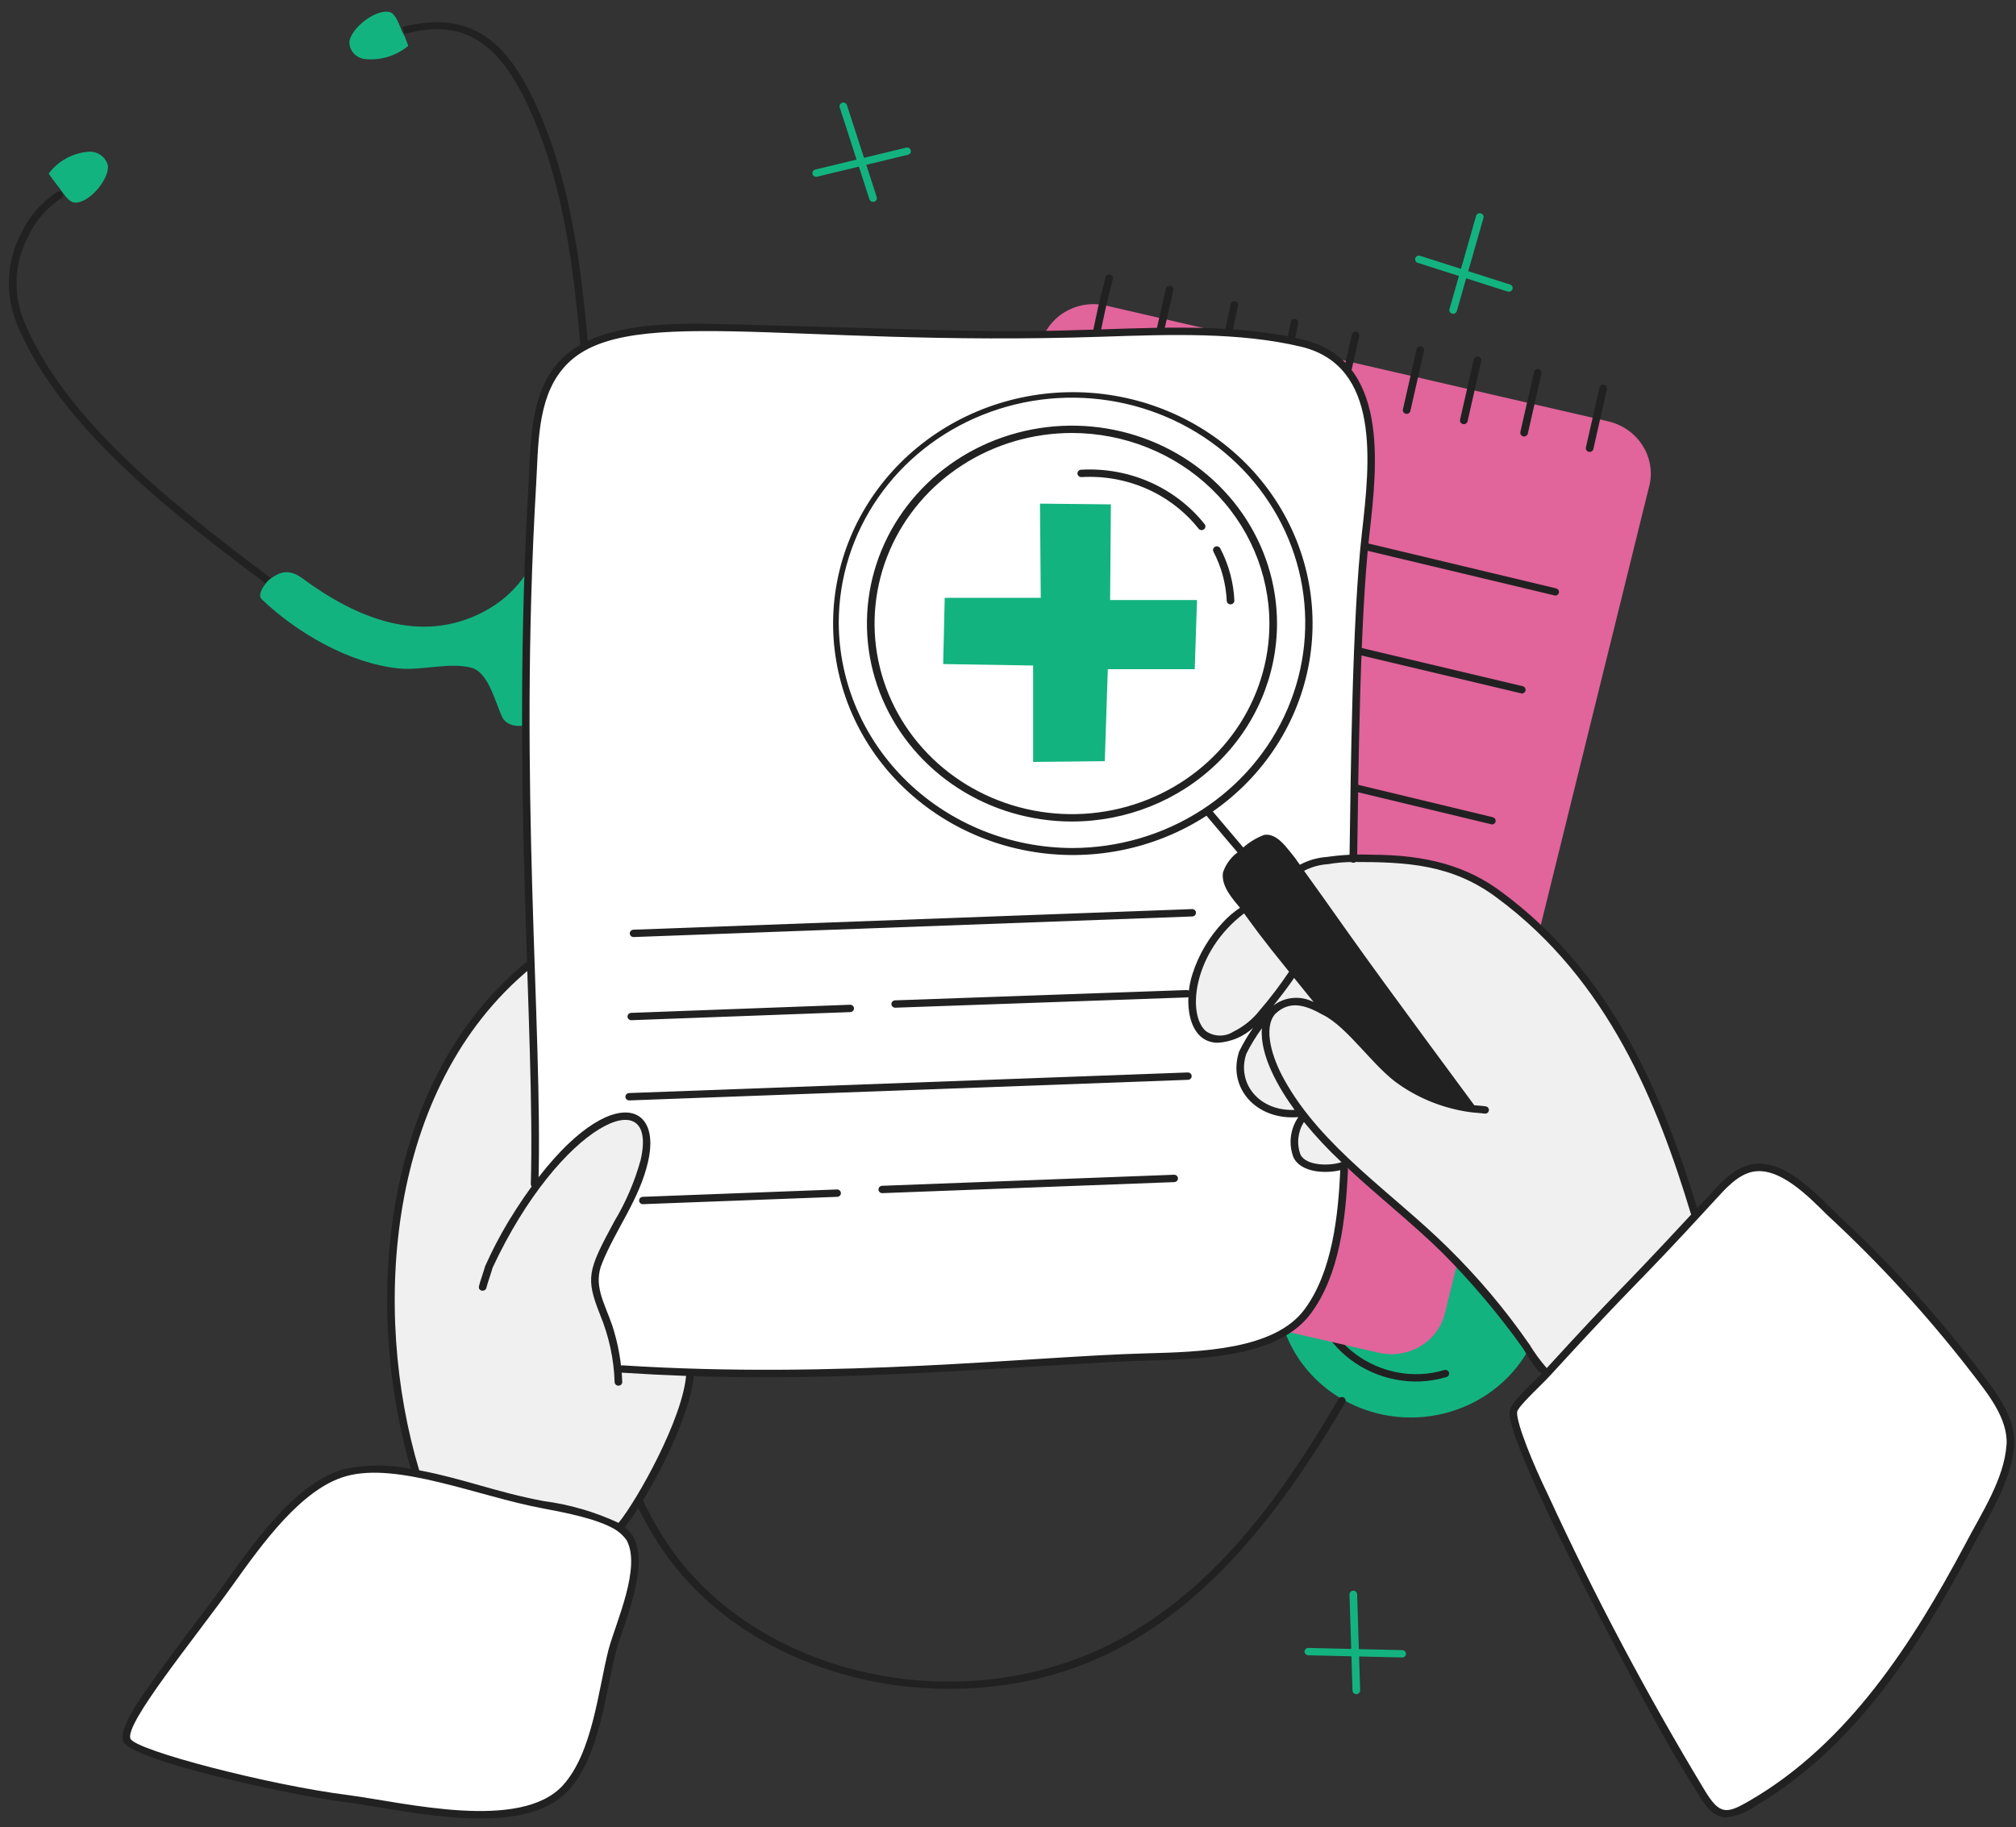 <svg width="139" height="126" viewBox="0 0 139 126" fill="none" xmlns="http://www.w3.org/2000/svg">
<rect x="0" y="0" width="139" height="126" fill="#333333" stroke="none"/>
<g id="medical-research--health-wellness-medical-research">
<g id="stethoscope">
<path id="vector" d="M98.616 80.046C96.812 79.79 94.971 80.057 93.324 80.811C91.677 81.566 90.299 82.775 89.364 84.286C88.428 85.797 87.978 87.541 88.07 89.299C88.162 91.057 88.792 92.749 89.88 94.162C90.968 95.574 92.465 96.643 94.182 97.234C95.899 97.825 97.759 97.91 99.527 97.48C101.295 97.05 102.891 96.124 104.113 94.818C105.336 93.512 106.13 91.886 106.395 90.145C106.571 88.988 106.51 87.81 106.215 86.676C105.92 85.542 105.396 84.476 104.674 83.538C103.952 82.6 103.045 81.808 102.005 81.209C100.966 80.61 99.814 80.215 98.616 80.046Z" fill="#13B380"/>
<path id="vector_2" d="M25.245 4.08C25.766 4.122 26.29 4.063 26.786 3.906C27.283 3.75 27.742 3.5 28.137 3.17C28.189 3.221 27.927 2.61 27.927 2.561L27.716 2.155C27.558 1.8 27.295 0.939 26.875 0.835C25.875 0.587 24.142 2.003 24.09 2.916C24.092 3.216 24.213 3.503 24.428 3.72C24.643 3.936 24.935 4.065 25.245 4.08Z" fill="#13B380"/>
<path id="vector_3" d="M6.008 10.473C5.488 10.528 4.985 10.687 4.532 10.94C4.08 11.193 3.687 11.535 3.38 11.943C3.23 11.873 3.959 12.783 4.01 12.853C4.273 13.158 4.693 13.97 5.17 13.97C6.169 14.021 7.587 12.296 7.43 11.38C7.349 11.087 7.16 10.832 6.897 10.665C6.635 10.498 6.319 10.43 6.008 10.473Z" fill="#13B380"/>
<path id="vector_4" d="M18.825 40.562C18.708 40.562 18.68 40.52 18.331 40.257C12.428 35.807 4.339 29.714 1.298 22.648C0.812 21.594 0.58 20.447 0.617 19.293C0.655 18.14 0.962 17.009 1.516 15.986C2.051 14.874 2.889 13.924 3.939 13.237C3.996 13.201 4.064 13.187 4.13 13.199C4.197 13.21 4.256 13.245 4.296 13.298C4.336 13.35 4.354 13.415 4.346 13.48C4.338 13.545 4.304 13.604 4.252 13.645C3.269 14.285 2.487 15.173 1.99 16.213C1.47 17.17 1.181 18.228 1.145 19.308C1.109 20.388 1.326 21.462 1.781 22.449C4.795 29.443 12.855 35.483 18.988 40.11C19.029 40.143 19.059 40.188 19.074 40.238C19.088 40.288 19.086 40.341 19.069 40.391C19.051 40.44 19.018 40.483 18.975 40.513C18.931 40.544 18.879 40.561 18.825 40.562Z" fill="#212121"/>
<path id="vector_5" d="M40.549 30.24C39.864 22.546 39.651 14.114 36.305 7.078C34.459 3.228 32.127 1.156 27.891 2.344L27.746 1.854C28.031 1.773 28.322 1.712 28.616 1.671C32.778 0.94 34.996 3.141 36.785 6.864C40.172 13.983 40.382 22.421 41.075 30.195C41.078 30.26 41.054 30.323 41.009 30.372C40.964 30.422 40.902 30.452 40.834 30.458C40.767 30.464 40.7 30.444 40.647 30.404C40.594 30.363 40.559 30.305 40.549 30.24Z" fill="#212121"/>
<path id="vector_6" d="M65.423 116.464C57.357 116.464 49.44 112.824 45.309 106.314C40.218 98.28 40.547 88.581 40.866 79.202C41.156 70.592 41.24 64.522 38.815 56.112C38.178 53.955 37.243 51.891 36.037 49.974C36.009 49.916 36.004 49.85 36.024 49.789C36.044 49.728 36.087 49.676 36.144 49.644C36.202 49.612 36.269 49.603 36.334 49.617C36.399 49.631 36.455 49.669 36.492 49.722C37.726 51.669 38.677 53.771 39.32 55.968C41.768 64.455 41.685 70.61 41.392 79.218C41.075 88.522 40.75 98.144 45.757 106.05C51.943 115.797 66.832 118.959 77.617 112.815C84.36 108.991 88.819 102.405 92.291 96.467C92.326 96.408 92.383 96.365 92.45 96.347C92.517 96.329 92.588 96.338 92.649 96.371C92.71 96.404 92.754 96.459 92.773 96.523C92.792 96.588 92.783 96.658 92.749 96.716C86.333 107.687 78.542 116.464 65.423 116.464Z" fill="#212121"/>
<path id="vector_7" d="M90.525 87.828C90.53 87.795 90.541 87.763 90.559 87.735C90.576 87.707 90.6 87.682 90.627 87.662C90.655 87.642 90.686 87.628 90.719 87.62C90.753 87.612 90.787 87.61 90.821 87.615C90.89 87.624 90.951 87.659 90.994 87.712C91.036 87.765 91.054 87.832 91.046 87.898C90.419 92.403 95.247 95.797 99.589 94.473C99.654 94.457 99.722 94.466 99.781 94.498C99.839 94.529 99.883 94.581 99.903 94.643C99.923 94.705 99.918 94.771 99.889 94.83C99.86 94.888 99.809 94.933 99.747 94.956C95.018 96.396 89.849 92.687 90.525 87.828Z" fill="#212121"/>
<path id="vector_8" d="M39.489 30.721C37.786 34.773 37.928 39.781 33.34 42.19C28.939 44.5 24.457 42.545 20.883 39.906C19.99 39.246 19.361 39.346 18.518 40.008C18.361 40.16 17.676 40.974 18.046 41.327C20.45 43.623 24.088 45.755 27.506 46.097C29.082 46.255 30.972 45.651 32.499 46.047C33.706 46.359 34.167 48.539 34.654 49.498C34.963 50.109 36.078 50.268 36.809 49.751C38.873 48.299 35.274 45.788 36.283 43.814C36.803 42.796 37.919 41.635 38.543 40.667C39.81 38.689 40.751 36.532 41.33 34.273C41.593 33.258 42.224 31.634 41.698 30.619C41.224 29.453 39.853 29.856 39.489 30.721Z" fill="#13B380"/>
</g>
<g id="notes">
<path id="vector_9" d="M110.86 29.05L76.066 21.029C75.129 20.865 74.162 21.052 73.361 21.551C72.561 22.051 71.987 22.825 71.757 23.718C68.916 34.918 57.62 80.96 57.62 80.96C57.397 81.895 57.565 82.877 58.086 83.693C58.607 84.51 59.44 85.095 60.405 85.324L95.093 93.291C96.062 93.506 97.079 93.344 97.925 92.841C98.771 92.338 99.377 91.533 99.614 90.601L113.751 33.36C113.938 32.42 113.741 31.447 113.203 30.644C112.664 29.841 111.824 29.27 110.86 29.05Z" fill="#E1649B"/>
<g id="group">
<path id="vector_10" d="M75.284 23.211C75.851 20.531 75.637 21.468 76.232 19.091C76.248 19.047 76.277 19.008 76.315 18.978C76.353 18.949 76.398 18.93 76.446 18.924C76.495 18.918 76.544 18.925 76.588 18.944C76.632 18.964 76.67 18.994 76.698 19.033C76.734 19.085 76.749 19.148 76.74 19.211C76.144 21.575 76.362 20.644 75.797 23.312C75.779 23.374 75.738 23.427 75.681 23.461C75.624 23.495 75.557 23.507 75.491 23.494C75.426 23.481 75.368 23.445 75.329 23.392C75.291 23.34 75.274 23.274 75.284 23.211Z" fill="#212121"/>
<path id="vector_11" d="M79.439 24.071L80.386 19.907C80.395 19.866 80.415 19.828 80.443 19.797C80.471 19.765 80.507 19.74 80.547 19.725C80.588 19.71 80.632 19.705 80.675 19.71C80.718 19.715 80.758 19.731 80.794 19.755C80.85 19.795 80.889 19.854 80.902 19.92C80.907 19.953 80.906 19.986 80.899 20.019L79.956 24.177C79.949 24.21 79.935 24.241 79.916 24.269C79.896 24.296 79.871 24.32 79.842 24.338C79.812 24.357 79.78 24.369 79.746 24.375C79.712 24.381 79.677 24.381 79.643 24.374C79.609 24.367 79.577 24.353 79.548 24.334C79.519 24.315 79.495 24.291 79.476 24.263C79.457 24.235 79.444 24.203 79.438 24.171C79.432 24.137 79.432 24.104 79.439 24.071Z" fill="#212121"/>
<path id="vector_12" d="M83.905 25.13C84.536 22.511 84.324 23.458 84.847 20.975C84.861 20.909 84.902 20.851 84.96 20.814C85.018 20.777 85.089 20.764 85.157 20.778C85.225 20.791 85.285 20.831 85.323 20.887C85.362 20.943 85.375 21.011 85.361 21.077C84.854 23.451 85.079 22.488 84.414 25.245C84.398 25.289 84.37 25.329 84.332 25.359C84.295 25.389 84.249 25.408 84.201 25.415C84.153 25.421 84.104 25.415 84.059 25.396C84.014 25.377 83.976 25.346 83.948 25.308C83.912 25.256 83.896 25.192 83.905 25.13Z" fill="#212121"/>
<path id="vector_13" d="M88.056 26.351C88.747 23.428 88.541 24.361 88.999 22.196C89.006 22.163 89.019 22.132 89.039 22.104C89.058 22.077 89.083 22.053 89.112 22.035C89.141 22.017 89.173 22.004 89.207 21.998C89.24 21.991 89.275 21.991 89.309 21.998C89.343 22.005 89.375 22.018 89.404 22.037C89.432 22.055 89.457 22.079 89.476 22.107C89.495 22.135 89.508 22.166 89.514 22.199C89.521 22.232 89.521 22.265 89.514 22.298C89.049 24.468 89.263 23.535 88.566 26.464C88.55 26.508 88.522 26.547 88.484 26.576C88.447 26.605 88.402 26.624 88.354 26.631C88.306 26.637 88.257 26.631 88.213 26.613C88.169 26.594 88.131 26.564 88.103 26.526C88.066 26.475 88.049 26.413 88.056 26.351Z" fill="#212121"/>
<path id="vector_14" d="M92.264 27.217L93.21 23.055C93.227 22.991 93.269 22.937 93.327 22.903C93.385 22.869 93.455 22.858 93.521 22.872C93.587 22.887 93.645 22.925 93.683 22.979C93.72 23.034 93.735 23.1 93.723 23.164L92.777 27.325C92.77 27.357 92.756 27.388 92.737 27.416C92.717 27.443 92.692 27.466 92.663 27.485C92.634 27.503 92.601 27.515 92.567 27.521C92.533 27.526 92.498 27.526 92.465 27.518C92.397 27.504 92.337 27.464 92.3 27.408C92.262 27.351 92.249 27.282 92.264 27.217Z" fill="#212121"/>
<path id="vector_15" d="M96.729 28.232L97.675 24.07C97.692 24.006 97.734 23.952 97.792 23.918C97.85 23.884 97.92 23.873 97.986 23.887C98.052 23.902 98.11 23.94 98.147 23.994C98.185 24.049 98.2 24.115 98.188 24.179L97.242 28.34C97.235 28.372 97.221 28.403 97.201 28.431C97.182 28.458 97.157 28.482 97.128 28.5C97.099 28.518 97.066 28.53 97.032 28.536C96.998 28.541 96.963 28.541 96.929 28.533C96.861 28.519 96.802 28.479 96.764 28.423C96.727 28.366 96.714 28.297 96.729 28.232Z" fill="#212121"/>
<path id="vector_16" d="M100.67 28.943L101.616 24.779C101.633 24.714 101.675 24.658 101.733 24.623C101.792 24.588 101.862 24.577 101.929 24.592C101.997 24.606 102.055 24.646 102.093 24.702C102.13 24.758 102.143 24.826 102.129 24.891L101.187 29.049C101.18 29.082 101.166 29.113 101.146 29.141C101.126 29.168 101.101 29.192 101.072 29.21C101.043 29.229 101.01 29.241 100.976 29.247C100.942 29.253 100.907 29.253 100.873 29.246C100.839 29.239 100.807 29.225 100.779 29.206C100.75 29.187 100.726 29.163 100.707 29.135C100.688 29.107 100.675 29.075 100.668 29.043C100.662 29.009 100.663 28.976 100.67 28.943Z" fill="#212121"/>
<path id="vector_17" d="M104.824 29.802L105.77 25.645C105.785 25.579 105.826 25.522 105.884 25.485C105.943 25.449 106.014 25.436 106.082 25.449C106.15 25.463 106.209 25.503 106.247 25.559C106.285 25.616 106.298 25.684 106.284 25.75L105.337 29.915C105.318 29.977 105.276 30.03 105.218 30.063C105.16 30.096 105.091 30.107 105.025 30.093C104.96 30.078 104.902 30.04 104.865 29.986C104.827 29.932 104.813 29.867 104.824 29.802Z" fill="#212121"/>
<path id="vector_18" d="M109.343 30.87L110.286 26.709C110.304 26.646 110.346 26.592 110.403 26.559C110.461 26.525 110.53 26.514 110.596 26.528C110.662 26.542 110.719 26.58 110.757 26.634C110.795 26.688 110.81 26.753 110.799 26.818L109.856 30.979C109.838 31.041 109.796 31.094 109.738 31.128C109.681 31.161 109.612 31.172 109.547 31.158C109.481 31.144 109.424 31.107 109.386 31.053C109.348 31 109.333 30.934 109.343 30.87Z" fill="#212121"/>
<path id="vector_19" d="M107.235 41.073L74.9 33.352C74.838 33.331 74.786 33.289 74.755 33.233C74.723 33.178 74.715 33.113 74.73 33.051C74.746 32.99 74.786 32.937 74.84 32.902C74.895 32.867 74.961 32.853 75.026 32.862L107.296 40.575C107.342 40.588 107.382 40.611 107.415 40.644C107.448 40.676 107.47 40.717 107.481 40.761C107.492 40.804 107.491 40.85 107.478 40.894C107.464 40.937 107.439 40.976 107.404 41.007C107.358 41.048 107.298 41.071 107.235 41.073Z" fill="#212121"/>
<path id="vector_20" d="M84.427 43.103L72.641 40.254C72.594 40.239 72.552 40.211 72.521 40.174C72.489 40.137 72.469 40.093 72.463 40.045C72.457 39.998 72.465 39.95 72.486 39.906C72.507 39.863 72.54 39.826 72.582 39.801C72.637 39.766 72.704 39.752 72.769 39.764L84.49 42.605C84.55 42.622 84.603 42.659 84.637 42.709C84.671 42.76 84.686 42.821 84.677 42.881C84.67 42.94 84.64 42.996 84.594 43.036C84.548 43.077 84.489 43.101 84.427 43.103Z" fill="#212121"/>
<path id="vector_21" d="M104.924 47.823L88.41 43.907C88.364 43.892 88.324 43.864 88.293 43.828C88.262 43.791 88.243 43.747 88.237 43.7C88.23 43.654 88.238 43.606 88.258 43.563C88.278 43.52 88.31 43.484 88.35 43.457C88.405 43.422 88.471 43.408 88.536 43.417L104.984 47.32C105.047 47.335 105.102 47.371 105.139 47.422C105.176 47.473 105.193 47.535 105.185 47.597C105.178 47.659 105.147 47.717 105.099 47.758C105.05 47.8 104.988 47.822 104.924 47.823Z" fill="#212121"/>
<path id="vector_22" d="M102.875 56.855L69.699 48.881C69.638 48.859 69.588 48.817 69.558 48.761C69.528 48.706 69.519 48.642 69.535 48.581C69.551 48.52 69.59 48.467 69.644 48.432C69.697 48.397 69.763 48.382 69.827 48.391L102.938 56.358C102.998 56.376 103.049 56.413 103.083 56.463C103.116 56.513 103.131 56.573 103.123 56.633C103.116 56.692 103.087 56.747 103.041 56.788C102.996 56.828 102.937 56.852 102.875 56.855Z" fill="#212121"/>
<path id="vector_23" d="M79.958 61.474L67.284 58.625C67.219 58.607 67.164 58.566 67.13 58.509C67.096 58.453 67.085 58.386 67.101 58.323C67.116 58.26 67.156 58.204 67.212 58.169C67.269 58.133 67.337 58.119 67.403 58.131L80.019 60.972C80.081 60.987 80.136 61.023 80.172 61.074C80.209 61.125 80.226 61.187 80.219 61.249C80.211 61.31 80.181 61.368 80.133 61.409C80.085 61.45 80.023 61.474 79.958 61.474Z" fill="#212121"/>
<path id="vector_24" d="M100.139 65.888L82.892 61.974C82.841 61.962 82.796 61.936 82.761 61.899C82.726 61.863 82.703 61.817 82.695 61.768C82.686 61.719 82.693 61.668 82.714 61.623C82.735 61.577 82.77 61.539 82.813 61.512C82.873 61.476 82.944 61.465 83.012 61.48L100.197 65.388C100.26 65.401 100.316 65.437 100.353 65.488C100.391 65.539 100.407 65.601 100.4 65.663C100.393 65.725 100.362 65.782 100.314 65.824C100.266 65.865 100.203 65.888 100.139 65.888Z" fill="#212121"/>
</g>
</g>
<g id="researcher">
<path id="vector_25" d="M89.783 23.617C84.418 22.305 78.273 22.897 72.807 23.008C65.869 23.148 58.931 22.698 51.941 22.602C47.999 22.548 41.219 21.942 38.538 25.292C36.752 27.524 36.89 30.771 36.699 33.36C35.522 49.32 36.951 71.124 36.804 81.619L36.962 81.721C38.267 79.956 41.682 76.109 43.689 77.052C44.746 77.549 44.582 79.082 44.372 79.993C43.792 82.529 42.19 84.569 41.219 86.945C40.308 89.174 42.107 90.287 42.533 94.405C43.085 94.405 45.215 94.585 47.526 94.658C57.459 94.97 66.919 94.186 77.011 93.643C80.9 93.433 87.531 93.801 90.046 90.446C91.944 87.914 92.411 84.204 92.569 80.653L92.464 80.348C91.412 80.653 89.781 80.551 89.31 79.638C89.142 79.129 89.106 78.589 89.205 78.064C89.228 77.847 89.296 77.636 89.404 77.445C89.512 77.253 89.659 77.085 89.836 76.948C89.783 76.847 89.678 76.796 89.625 76.694C86.735 77.151 84.79 74.969 85.525 72.533C85.986 71.629 86.55 70.778 87.207 69.996L86.945 69.793C86.414 70.406 85.773 70.922 85.053 71.315C82.008 72.635 81.745 69.033 82.37 67.154C82.792 65.876 83.491 64.7 84.42 63.703C85.589 62.574 85.111 63.051 85.681 62.637C85.576 62.486 85.523 62.384 85.418 62.333C84.945 61.724 84.315 60.963 84.42 60.201C84.472 59.492 86.522 57.914 87.048 57.816C87.628 57.71 88.099 58.324 88.467 58.68C88.808 59.084 89.122 59.507 89.409 59.948C89.997 59.596 90.664 59.387 91.354 59.339C91.961 59.236 92.576 59.185 93.193 59.187C93.298 52.438 93.274 45.683 93.824 38.939C94.199 34.421 96.456 25.25 89.783 23.617Z" fill="white"/>
<path id="vector_26" d="M136.087 94.356C133.249 90.679 130.102 87.234 126.678 84.055C125.315 82.784 123.053 80.146 120.844 80.555C119.249 80.85 118.698 81.924 111.542 89.585C105.311 96.258 104.341 96.853 104.341 97.4C104.203 99.945 114.419 119.157 117.218 123.484C117.58 124.044 118.056 124.972 118.848 125.108C119.529 125.224 120.32 124.702 120.844 124.397C127.5 120.522 132.136 113.345 135.719 106.687C136.868 104.552 138.463 102.118 138.609 99.687C138.732 97.65 137.251 95.873 136.087 94.356Z" fill="white"/>
<path id="vector_27" d="M42.484 105.216C40.632 104.166 37.119 103.795 35.651 103.44C32.177 102.6 27.073 100.665 23.773 101.613C19.946 102.713 16.835 107.956 14.68 110.798C13.103 112.878 11.562 114.948 10.055 117.09C9.523 117.848 8.526 119.426 8.741 120.034C9.103 121.052 19.15 123.469 23.983 124.094C27.821 124.589 36.013 126.677 39.015 123.332C41.113 120.995 41.467 116.682 42.221 113.843C42.938 111.142 45.148 106.723 42.484 105.216Z" fill="white"/>
<path id="vector_28" d="M82.533 41.378L82.375 46.148H76.383L76.173 52.491L71.233 52.542V45.894L65.031 45.793L65.136 41.226H71.758L71.706 34.73L76.594 34.781L76.541 41.378H82.533Z" fill="#13B380"/>
<path id="vector_29" d="M103.397 61.727C99.963 59.191 94.828 58.809 91.519 59.342C89.505 59.492 85.827 62.487 84.581 63.757C83.637 64.743 82.936 65.923 82.531 67.208C81.901 69.085 82.193 72.75 85.214 71.368C85.845 71.078 86.431 70.707 86.959 70.265C86.491 71.006 86.03 71.911 85.687 72.536C84.898 74.921 86.896 77.103 89.786 76.697C89.839 76.798 89.945 76.85 89.997 76.951C89.821 77.088 89.674 77.257 89.566 77.448C89.458 77.64 89.39 77.85 89.366 78.067C89.27 78.592 89.306 79.132 89.471 79.64C89.891 80.55 91.528 80.678 92.625 80.351C92.784 80.303 92.888 80.249 93.045 80.198C96.773 83.712 100.218 85.865 104.924 92.226C105.081 92.479 106.185 94.458 106.5 94.458L106.763 94.661C109.217 91.975 116.053 84.701 116.959 83.751C114.277 75.276 110.808 67.208 103.397 61.727Z" fill="#F0F0F0"/>
<path id="vector_30" d="M42.613 94.391C42.221 90.603 40.356 89.242 41.273 86.998C42.244 84.622 43.873 82.578 44.427 80.046C44.627 79.131 44.8 77.596 43.743 77.106C41.705 76.149 38.156 80.17 36.837 81.952C36.837 81.952 36.805 72.235 36.595 66.602H36.333C26.4 74.823 25.19 90.402 28.659 101.667C31.129 102.124 33.705 102.987 35.597 103.444C37.069 103.799 40.642 104.103 42.429 105.22L42.85 105.169C44.511 103.163 47.528 97.213 47.528 94.665C45.951 94.611 42.613 94.391 42.613 94.391Z" fill="#F0F0F0"/>
<path id="vector_31" d="M73.911 56.652C71.115 56.652 68.382 55.852 66.057 54.352C63.732 52.852 61.92 50.72 60.85 48.226C59.78 45.732 59.5 42.987 60.045 40.339C60.591 37.692 61.937 35.259 63.914 33.35C65.891 31.441 68.41 30.141 71.153 29.615C73.895 29.088 76.738 29.358 79.321 30.392C81.904 31.425 84.112 33.174 85.666 35.419C87.219 37.664 88.048 40.303 88.048 43.002C88.044 46.621 86.554 50.091 83.903 52.65C81.253 55.209 77.659 56.648 73.911 56.652ZM73.911 29.858C71.219 29.859 68.587 30.63 66.349 32.074C64.111 33.518 62.366 35.571 61.336 37.972C60.306 40.373 60.036 43.016 60.561 45.565C61.087 48.114 62.383 50.456 64.287 52.294C66.19 54.132 68.616 55.384 71.256 55.891C73.896 56.398 76.633 56.138 79.12 55.143C81.608 54.149 83.734 52.464 85.229 50.303C86.725 48.142 87.523 45.601 87.523 43.002C87.519 39.517 86.083 36.177 83.531 33.713C80.979 31.25 77.52 29.863 73.911 29.858Z" fill="#212121"/>
<path id="vector_32" d="M82.638 36.456C81.696 35.27 80.467 34.325 79.059 33.705C77.65 33.085 76.106 32.809 74.561 32.9C74.493 32.902 74.426 32.878 74.376 32.834C74.325 32.79 74.294 32.728 74.29 32.663C74.285 32.597 74.307 32.532 74.351 32.482C74.395 32.432 74.458 32.4 74.526 32.393C76.158 32.297 77.789 32.588 79.276 33.243C80.764 33.897 82.062 34.895 83.057 36.147C83.078 36.174 83.094 36.204 83.102 36.236C83.111 36.269 83.113 36.303 83.109 36.336C83.104 36.369 83.093 36.401 83.075 36.43C83.058 36.458 83.035 36.484 83.007 36.504C82.98 36.524 82.949 36.539 82.915 36.548C82.882 36.557 82.847 36.559 82.813 36.554C82.743 36.545 82.681 36.51 82.638 36.456Z" fill="#212121"/>
<path id="vector_33" d="M84.582 41.44C84.53 40.257 84.217 39.098 83.664 38.041C83.633 37.981 83.628 37.912 83.65 37.848C83.672 37.784 83.719 37.732 83.781 37.701C83.844 37.671 83.916 37.666 83.982 37.688C84.048 37.709 84.103 37.755 84.134 37.815C84.72 38.935 85.052 40.164 85.108 41.418C85.108 41.484 85.082 41.548 85.035 41.596C84.988 41.644 84.924 41.672 84.856 41.675C84.787 41.678 84.72 41.655 84.669 41.611C84.618 41.567 84.587 41.506 84.582 41.44Z" fill="#212121"/>
<path id="vector_34" d="M42.378 95.32C42.328 93.732 41.991 92.164 41.384 90.687C40.369 88.124 40.509 87.639 42.347 84.242C43.148 82.91 43.761 81.481 44.171 79.992C45.455 74.421 38.619 77.449 33.961 87.426C33.921 87.615 33.598 88.537 33.548 88.759C33.544 88.811 33.525 88.861 33.493 88.902C33.461 88.944 33.416 88.975 33.366 88.993C33.315 89.011 33.26 89.014 33.208 89.001C33.155 88.989 33.108 88.962 33.072 88.923C32.974 88.795 32.985 88.762 33.264 87.909C33.336 87.689 33.434 87.387 33.445 87.326C33.917 86.265 34.455 85.232 35.055 84.232C40.826 74.758 45.795 75.277 44.685 80.102C44.092 82.703 42.469 84.748 41.519 87.093C40.877 88.619 41.674 89.838 42.207 91.385C42.626 92.66 42.86 93.985 42.903 95.322C42.898 95.386 42.868 95.445 42.819 95.489C42.771 95.532 42.707 95.557 42.64 95.556C42.574 95.556 42.51 95.532 42.461 95.488C42.413 95.444 42.383 95.384 42.378 95.32Z" fill="#212121"/>
<path id="vector_35" d="M47.597 94.509C47.528 94.506 47.46 94.529 47.408 94.573C47.356 94.617 47.324 94.679 47.317 94.746C47.107 97.796 43.93 103.452 42.648 105.017C41.013 104.254 39.263 103.745 37.462 103.51C34.161 102.89 32.072 101.996 28.903 101.391C25.617 90.447 26.61 75.022 36.556 66.791C36.609 66.747 36.642 66.685 36.648 66.618C36.651 66.568 36.64 66.518 36.614 66.475C36.589 66.431 36.551 66.395 36.505 66.373C36.458 66.35 36.406 66.341 36.355 66.346C36.303 66.352 36.254 66.373 36.215 66.406C26.164 74.724 25.083 90.212 28.327 101.29C26.8 100.979 25.221 100.988 23.698 101.316C19.833 102.41 16.638 107.736 14.466 110.6C12.915 112.647 11.311 114.764 9.835 116.9C9.094 117.974 8.259 119.394 8.488 120.056C8.895 121.37 19.917 123.793 23.945 124.295C28.026 124.834 36.067 126.904 39.211 123.449C41.372 121.051 41.736 116.759 42.474 113.859C42.997 111.938 44.829 108.057 43.642 105.935C43.477 105.709 43.286 105.503 43.073 105.319C44.566 103.48 47.63 97.86 47.842 94.782C47.846 94.732 47.834 94.681 47.809 94.637C47.783 94.593 47.744 94.558 47.697 94.535C47.666 94.52 47.632 94.511 47.597 94.509ZM43.196 106.199C44.234 108.059 42.479 111.842 41.964 113.732C41.23 116.614 40.863 120.841 38.815 123.112C35.893 126.323 27.879 124.298 24.015 123.789C18.65 123.12 9.385 120.724 8.989 119.9C8.615 118.819 13.308 113.136 16.073 109.269C18.064 106.481 20.791 102.663 23.846 101.803C27.377 100.792 32.967 103.181 37.362 104.005C39.026 104.318 41.09 104.72 42.349 105.433C42.683 105.629 42.972 105.89 43.196 106.199Z" fill="#212121"/>
<path id="vector_36" d="M136.561 94.615C133.636 90.773 130.375 87.18 126.814 83.875C125.247 82.363 123.034 79.838 120.735 80.305C119.249 80.608 118.219 82.097 117.35 82.965C117.223 83.091 117.124 83.198 117.016 83.315C114.689 75.685 111.235 67.207 103.559 61.531C101.18 59.739 98.391 58.941 94.516 58.941C93.507 58.898 92.498 58.949 91.5 59.094C90.841 59.139 90.2 59.324 89.623 59.633C89.403 59.307 89.167 58.993 88.914 58.691C88.588 58.298 87.952 57.436 87.158 57.576C86.628 57.776 86.141 58.07 85.723 58.443L83.62 55.961C87.161 53.503 89.552 49.793 90.273 45.641C90.993 41.488 89.985 37.229 87.468 33.791C84.951 30.352 81.128 28.014 76.833 27.285C72.538 26.556 68.118 27.495 64.537 29.898C60.956 32.301 58.504 35.973 57.715 40.114C56.925 44.255 57.862 48.529 60.322 52.006C62.782 55.483 66.566 57.88 70.848 58.675C75.13 59.471 79.565 58.6 83.185 56.253C84.516 57.826 85.07 58.493 85.326 58.78C84.851 59.136 84.5 59.623 84.32 60.176C84.184 61.161 85.064 62.061 85.496 62.602C85.067 62.884 84.676 63.216 84.332 63.592C83.371 64.609 82.653 65.819 82.23 67.134C81.588 69.044 81.892 71.908 83.976 71.908C84.881 71.849 85.737 71.487 86.396 70.885C86.033 71.403 85.712 71.948 85.436 72.514C84.614 74.997 86.596 77.274 89.517 77.037C89.24 77.439 89.064 77.899 89.005 78.379C88.946 78.858 89.005 79.345 89.177 79.799C89.673 80.875 91.458 80.979 92.602 80.647C92.721 80.609 92.819 80.569 92.912 80.533C95.029 82.515 97.491 84.453 99.478 86.419C101.49 88.452 103.333 90.636 104.988 92.951C105.63 94.014 106.003 94.561 106.314 94.719C105.655 95.406 104.132 96.715 104.083 97.342C103.891 99.782 112.847 116.405 114.152 118.737C115.776 121.689 116.828 123.287 117.062 123.677C117.523 124.447 118.081 125.329 119.036 125.329C119.743 125.243 120.414 124.981 120.985 124.569C127.872 120.548 132.324 113.566 135.957 106.756C137.051 104.644 138.712 102.15 138.875 99.652C138.975 97.752 137.69 96.087 136.561 94.615ZM57.83 42.951C57.83 39.88 58.773 36.877 60.541 34.324C62.308 31.77 64.82 29.78 67.758 28.605C70.697 27.43 73.931 27.122 77.051 27.722C80.17 28.321 83.036 29.8 85.285 31.971C87.534 34.143 89.066 36.91 89.686 39.922C90.307 42.934 89.988 46.056 88.771 48.894C87.554 51.731 85.492 54.156 82.848 55.862C80.203 57.569 77.093 58.479 73.913 58.479C69.653 58.462 65.572 56.82 62.56 53.912C59.548 51.003 57.848 47.064 57.83 42.951ZM89.222 67.434C89.295 67.523 90.258 68.705 90.575 69.105C90.139 68.876 89.644 68.776 89.15 68.819C88.656 68.861 88.186 69.044 87.8 69.344C88.175 68.88 88.985 67.83 89.225 67.434H89.222ZM85.049 71.137C84.768 71.321 84.434 71.418 84.093 71.412C83.753 71.407 83.422 71.301 83.147 71.108C81.805 69.945 82.286 65.63 85.777 62.988C86.42 63.862 86.839 64.5 88.879 67.01C88.255 67.941 87.574 68.835 86.841 69.689C86.365 70.295 85.753 70.79 85.052 71.137H85.049ZM85.919 72.694C86.228 72.07 86.592 71.473 87.007 70.909C86.848 72.766 88.152 75.015 89.262 76.539C86.794 76.637 85.269 74.69 85.924 72.694H85.919ZM89.665 79.618C89.529 79.25 89.48 78.857 89.522 78.469C89.563 78.08 89.693 77.706 89.903 77.372C90.7 78.35 91.565 79.275 92.491 80.14C91.706 80.42 90.034 80.406 89.669 79.618H89.665ZM105.436 92.691C103.792 90.318 101.923 88.098 99.853 86.06C96.058 82.301 91.13 79.13 88.543 74.445C87.721 72.979 87.07 70.911 87.92 69.924C88.89 68.991 89.942 69.264 91.191 69.972C92.931 70.812 94.729 73.636 96.518 74.824C97.954 75.81 99.612 76.451 101.356 76.693C101.68 76.739 102.057 76.747 102.355 76.795C102.406 76.803 102.459 76.796 102.506 76.775C102.553 76.755 102.593 76.721 102.62 76.678C102.648 76.636 102.661 76.587 102.66 76.537C102.658 76.487 102.642 76.438 102.612 76.397C102.571 76.343 102.51 76.306 102.441 76.294C102.185 76.253 101.907 76.244 101.651 76.219C101.642 76.189 95.794 68.334 92.879 64.216C91.706 62.558 90.665 61.085 89.913 60.051C90.423 59.786 90.986 59.63 91.563 59.592C92.155 59.491 92.755 59.441 93.356 59.443C96.968 59.443 100.129 59.59 103.234 61.928C110.893 67.593 114.296 76.126 116.6 83.758C110.919 89.883 112.05 88.43 106.645 94.343C106.194 93.828 105.79 93.275 105.44 92.691H105.436ZM138.346 99.621C138.191 102.001 136.606 104.362 135.483 106.523C131.866 113.301 127.463 120.182 120.708 124.132C119.044 125.105 118.585 125.207 117.511 123.421C113.537 116.835 109.939 110.045 106.733 103.08C105.668 100.895 104.558 98.15 104.601 97.378C104.647 96.984 106.269 95.529 106.902 94.831C113.132 88.012 112.472 89.065 118.248 82.756C118.986 81.948 119.819 81.012 120.84 80.805C122.652 80.437 124.642 82.449 125.955 83.758C129.544 87.074 132.843 90.669 135.82 94.508C136.988 96.024 138.448 97.761 138.35 99.618L138.346 99.621Z" fill="#212121"/>
<path id="vector_37" d="M37.124 81.677C37.117 81.74 37.085 81.798 37.035 81.84C36.985 81.882 36.921 81.904 36.855 81.903C36.789 81.901 36.726 81.876 36.679 81.831C36.631 81.787 36.602 81.727 36.599 81.663C36.898 70.963 35.233 54.052 36.442 33.396C36.604 30.687 36.502 27.426 38.337 25.185C40.802 22.109 46.429 22.259 50.538 22.367C66.974 22.806 68.341 22.972 76.05 22.711C80.713 22.553 85.535 22.39 89.85 23.421C95.78 24.864 94.965 32.045 94.424 36.797C93.752 42.71 93.663 53.194 93.572 59.245C93.571 59.286 93.559 59.327 93.538 59.363C93.517 59.399 93.487 59.429 93.451 59.452C93.415 59.474 93.373 59.488 93.331 59.492C93.288 59.496 93.245 59.489 93.205 59.473C93.157 59.454 93.117 59.421 93.088 59.379C93.06 59.336 93.045 59.287 93.046 59.237C93.137 53.204 93.228 42.671 93.903 36.742C94.454 31.891 95.207 25.248 89.724 23.913C85.48 22.9 80.696 23.062 76.068 23.218C53.944 23.969 42.568 20.728 38.75 25.497C37.027 27.601 37.124 30.783 36.965 33.425C35.738 54.397 37.429 70.715 37.124 81.677Z" fill="#212121"/>
<path id="vector_38" d="M42.886 94.66C42.817 94.656 42.752 94.625 42.706 94.574C42.66 94.523 42.637 94.457 42.641 94.39C42.647 94.323 42.68 94.262 42.732 94.218C42.784 94.174 42.852 94.151 42.921 94.154C57.791 95.111 71.186 93.533 78.997 93.328C82.74 93.23 87.867 93.095 89.94 90.301C91.867 87.716 92.274 83.782 92.413 80.641C92.418 80.576 92.45 80.514 92.501 80.47C92.552 80.426 92.618 80.403 92.687 80.406C92.755 80.409 92.82 80.437 92.867 80.485C92.914 80.533 92.94 80.597 92.939 80.663C92.787 84.071 92.364 87.916 90.367 90.595C87.784 94.074 81.159 93.686 77.133 93.897C63.948 94.629 55.008 95.441 42.886 94.66Z" fill="#212121"/>
<path id="vector_39" d="M43.69 64.619C43.655 64.62 43.621 64.614 43.588 64.602C43.556 64.59 43.527 64.572 43.502 64.549C43.477 64.526 43.457 64.498 43.444 64.468C43.43 64.437 43.422 64.404 43.422 64.371C43.421 64.337 43.427 64.304 43.44 64.273C43.452 64.242 43.471 64.214 43.495 64.19C43.519 64.166 43.547 64.147 43.579 64.133C43.611 64.12 43.645 64.113 43.679 64.112L82.205 62.691C82.272 62.693 82.336 62.719 82.383 62.765C82.431 62.81 82.459 62.871 82.461 62.936C82.463 63 82.44 63.063 82.397 63.112C82.353 63.161 82.291 63.192 82.225 63.198L43.69 64.619Z" fill="#212121"/>
<path id="vector_40" d="M43.532 70.353C43.463 70.355 43.396 70.329 43.346 70.282C43.296 70.236 43.267 70.172 43.266 70.105C43.264 70.038 43.291 69.973 43.339 69.925C43.387 69.876 43.453 69.848 43.523 69.847L58.607 69.287C58.677 69.284 58.745 69.309 58.796 69.354C58.847 69.4 58.877 69.464 58.88 69.531C58.883 69.598 58.857 69.664 58.81 69.713C58.763 69.763 58.697 69.792 58.627 69.794L43.532 70.353Z" fill="#212121"/>
<path id="vector_41" d="M61.716 69.491C61.648 69.49 61.584 69.463 61.536 69.416C61.489 69.37 61.462 69.307 61.461 69.242C61.46 69.177 61.484 69.113 61.53 69.065C61.576 69.017 61.639 68.988 61.707 68.984L81.837 68.273C81.905 68.273 81.971 68.298 82.02 68.344C82.069 68.39 82.098 68.452 82.1 68.518C82.102 68.584 82.078 68.648 82.032 68.697C81.987 68.746 81.924 68.776 81.856 68.781L61.716 69.491Z" fill="#212121"/>
<path id="vector_42" d="M43.376 75.885C43.309 75.883 43.245 75.856 43.197 75.809C43.15 75.763 43.123 75.701 43.121 75.636C43.12 75.57 43.145 75.507 43.19 75.459C43.236 75.411 43.299 75.382 43.366 75.377L81.891 73.957C81.943 73.955 81.995 73.967 82.04 73.994C82.084 74.02 82.12 74.058 82.141 74.104C82.163 74.15 82.17 74.201 82.162 74.25C82.154 74.3 82.13 74.346 82.094 74.383C82.071 74.407 82.043 74.427 82.011 74.441C81.98 74.455 81.946 74.463 81.912 74.464L43.376 75.885Z" fill="#212121"/>
<path id="vector_43" d="M44.322 83.04C44.255 83.039 44.19 83.012 44.142 82.966C44.095 82.919 44.068 82.857 44.066 82.792C44.065 82.727 44.09 82.663 44.136 82.615C44.181 82.567 44.244 82.538 44.312 82.533L57.715 82.025C57.783 82.025 57.848 82.051 57.897 82.096C57.946 82.142 57.975 82.204 57.978 82.27C57.981 82.335 57.957 82.4 57.912 82.449C57.866 82.498 57.803 82.528 57.735 82.533L44.322 83.04Z" fill="#212121"/>
<path id="vector_44" d="M60.825 82.279C60.758 82.277 60.694 82.25 60.647 82.204C60.599 82.157 60.572 82.095 60.57 82.03C60.569 81.965 60.594 81.902 60.639 81.854C60.685 81.805 60.748 81.776 60.815 81.772L80.945 81.01C81.015 81.008 81.083 81.032 81.134 81.078C81.185 81.123 81.216 81.187 81.218 81.254C81.221 81.321 81.196 81.387 81.149 81.436C81.102 81.486 81.036 81.515 80.966 81.518L60.825 82.279Z" fill="#212121"/>
</g>
<g id="spark">
<path id="vector_45" d="M62.498 10.177L59.571 10.883L58.397 7.251C58.387 7.22 58.37 7.19 58.348 7.164C58.326 7.139 58.299 7.118 58.269 7.102C58.238 7.087 58.205 7.077 58.17 7.074C58.136 7.071 58.101 7.075 58.068 7.085C58.035 7.095 58.005 7.111 57.978 7.132C57.952 7.153 57.93 7.18 57.914 7.209C57.898 7.239 57.888 7.271 57.885 7.304C57.882 7.337 57.885 7.371 57.896 7.403L59.06 11.006L56.191 11.699C56.128 11.719 56.075 11.762 56.044 11.818C56.012 11.874 56.004 11.939 56.02 12.001C56.036 12.063 56.075 12.117 56.131 12.152C56.186 12.186 56.253 12.2 56.318 12.189L59.218 11.489L59.947 13.743C59.968 13.807 60.014 13.861 60.075 13.892C60.137 13.924 60.209 13.93 60.276 13.91C60.342 13.89 60.398 13.845 60.43 13.785C60.463 13.726 60.469 13.656 60.448 13.592L59.729 11.365L62.629 10.665C62.691 10.644 62.742 10.601 62.773 10.545C62.803 10.489 62.811 10.424 62.795 10.363C62.778 10.302 62.739 10.249 62.684 10.214C62.629 10.18 62.563 10.166 62.498 10.177Z" fill="#13B380"/>
<path id="vector_46" d="M96.679 113.793L93.691 113.723L93.571 109.929C93.566 109.863 93.535 109.802 93.485 109.759C93.435 109.715 93.369 109.691 93.301 109.693C93.233 109.695 93.169 109.722 93.121 109.769C93.073 109.816 93.046 109.879 93.046 109.944L93.165 113.71L90.214 113.64C90.171 113.639 90.128 113.649 90.09 113.668C90.051 113.686 90.018 113.714 89.994 113.748C89.969 113.782 89.953 113.821 89.948 113.862C89.942 113.904 89.947 113.946 89.962 113.985C89.981 114.031 90.013 114.072 90.056 114.101C90.098 114.13 90.149 114.146 90.201 114.147L93.181 114.217L93.254 116.591C93.259 116.656 93.29 116.717 93.34 116.761C93.39 116.805 93.456 116.828 93.524 116.826C93.592 116.824 93.656 116.797 93.704 116.75C93.751 116.703 93.778 116.641 93.779 116.575L93.707 114.229L96.671 114.3C96.706 114.3 96.74 114.294 96.772 114.282C96.804 114.269 96.834 114.251 96.858 114.228C96.883 114.205 96.903 114.177 96.916 114.146C96.93 114.116 96.937 114.083 96.937 114.05C96.938 113.982 96.912 113.918 96.864 113.869C96.815 113.821 96.748 113.794 96.679 113.793Z" fill="#13B380"/>
<path id="vector_47" d="M104.113 19.62L101.232 18.701L102.287 15.007C102.3 14.944 102.287 14.878 102.252 14.824C102.217 14.769 102.162 14.729 102.098 14.713C102.034 14.695 101.965 14.703 101.906 14.732C101.847 14.762 101.802 14.812 101.78 14.872L100.732 18.542L97.909 17.64C97.844 17.621 97.773 17.627 97.712 17.658C97.651 17.688 97.605 17.741 97.584 17.803C97.562 17.866 97.567 17.935 97.597 17.994C97.627 18.054 97.68 18.1 97.744 18.122L100.591 19.032L99.938 21.317C99.92 21.382 99.929 21.451 99.963 21.51C99.988 21.554 100.027 21.59 100.074 21.612C100.12 21.635 100.173 21.643 100.224 21.637C100.276 21.631 100.325 21.61 100.364 21.577C100.403 21.544 100.432 21.501 100.446 21.452L101.09 19.191C104.126 20.161 103.955 20.115 104.029 20.115C104.091 20.116 104.153 20.095 104.201 20.056C104.249 20.017 104.281 19.963 104.291 19.903C104.301 19.843 104.289 19.782 104.256 19.73C104.224 19.678 104.173 19.639 104.113 19.62Z" fill="#13B380"/>
</g>
</g>
</svg>
